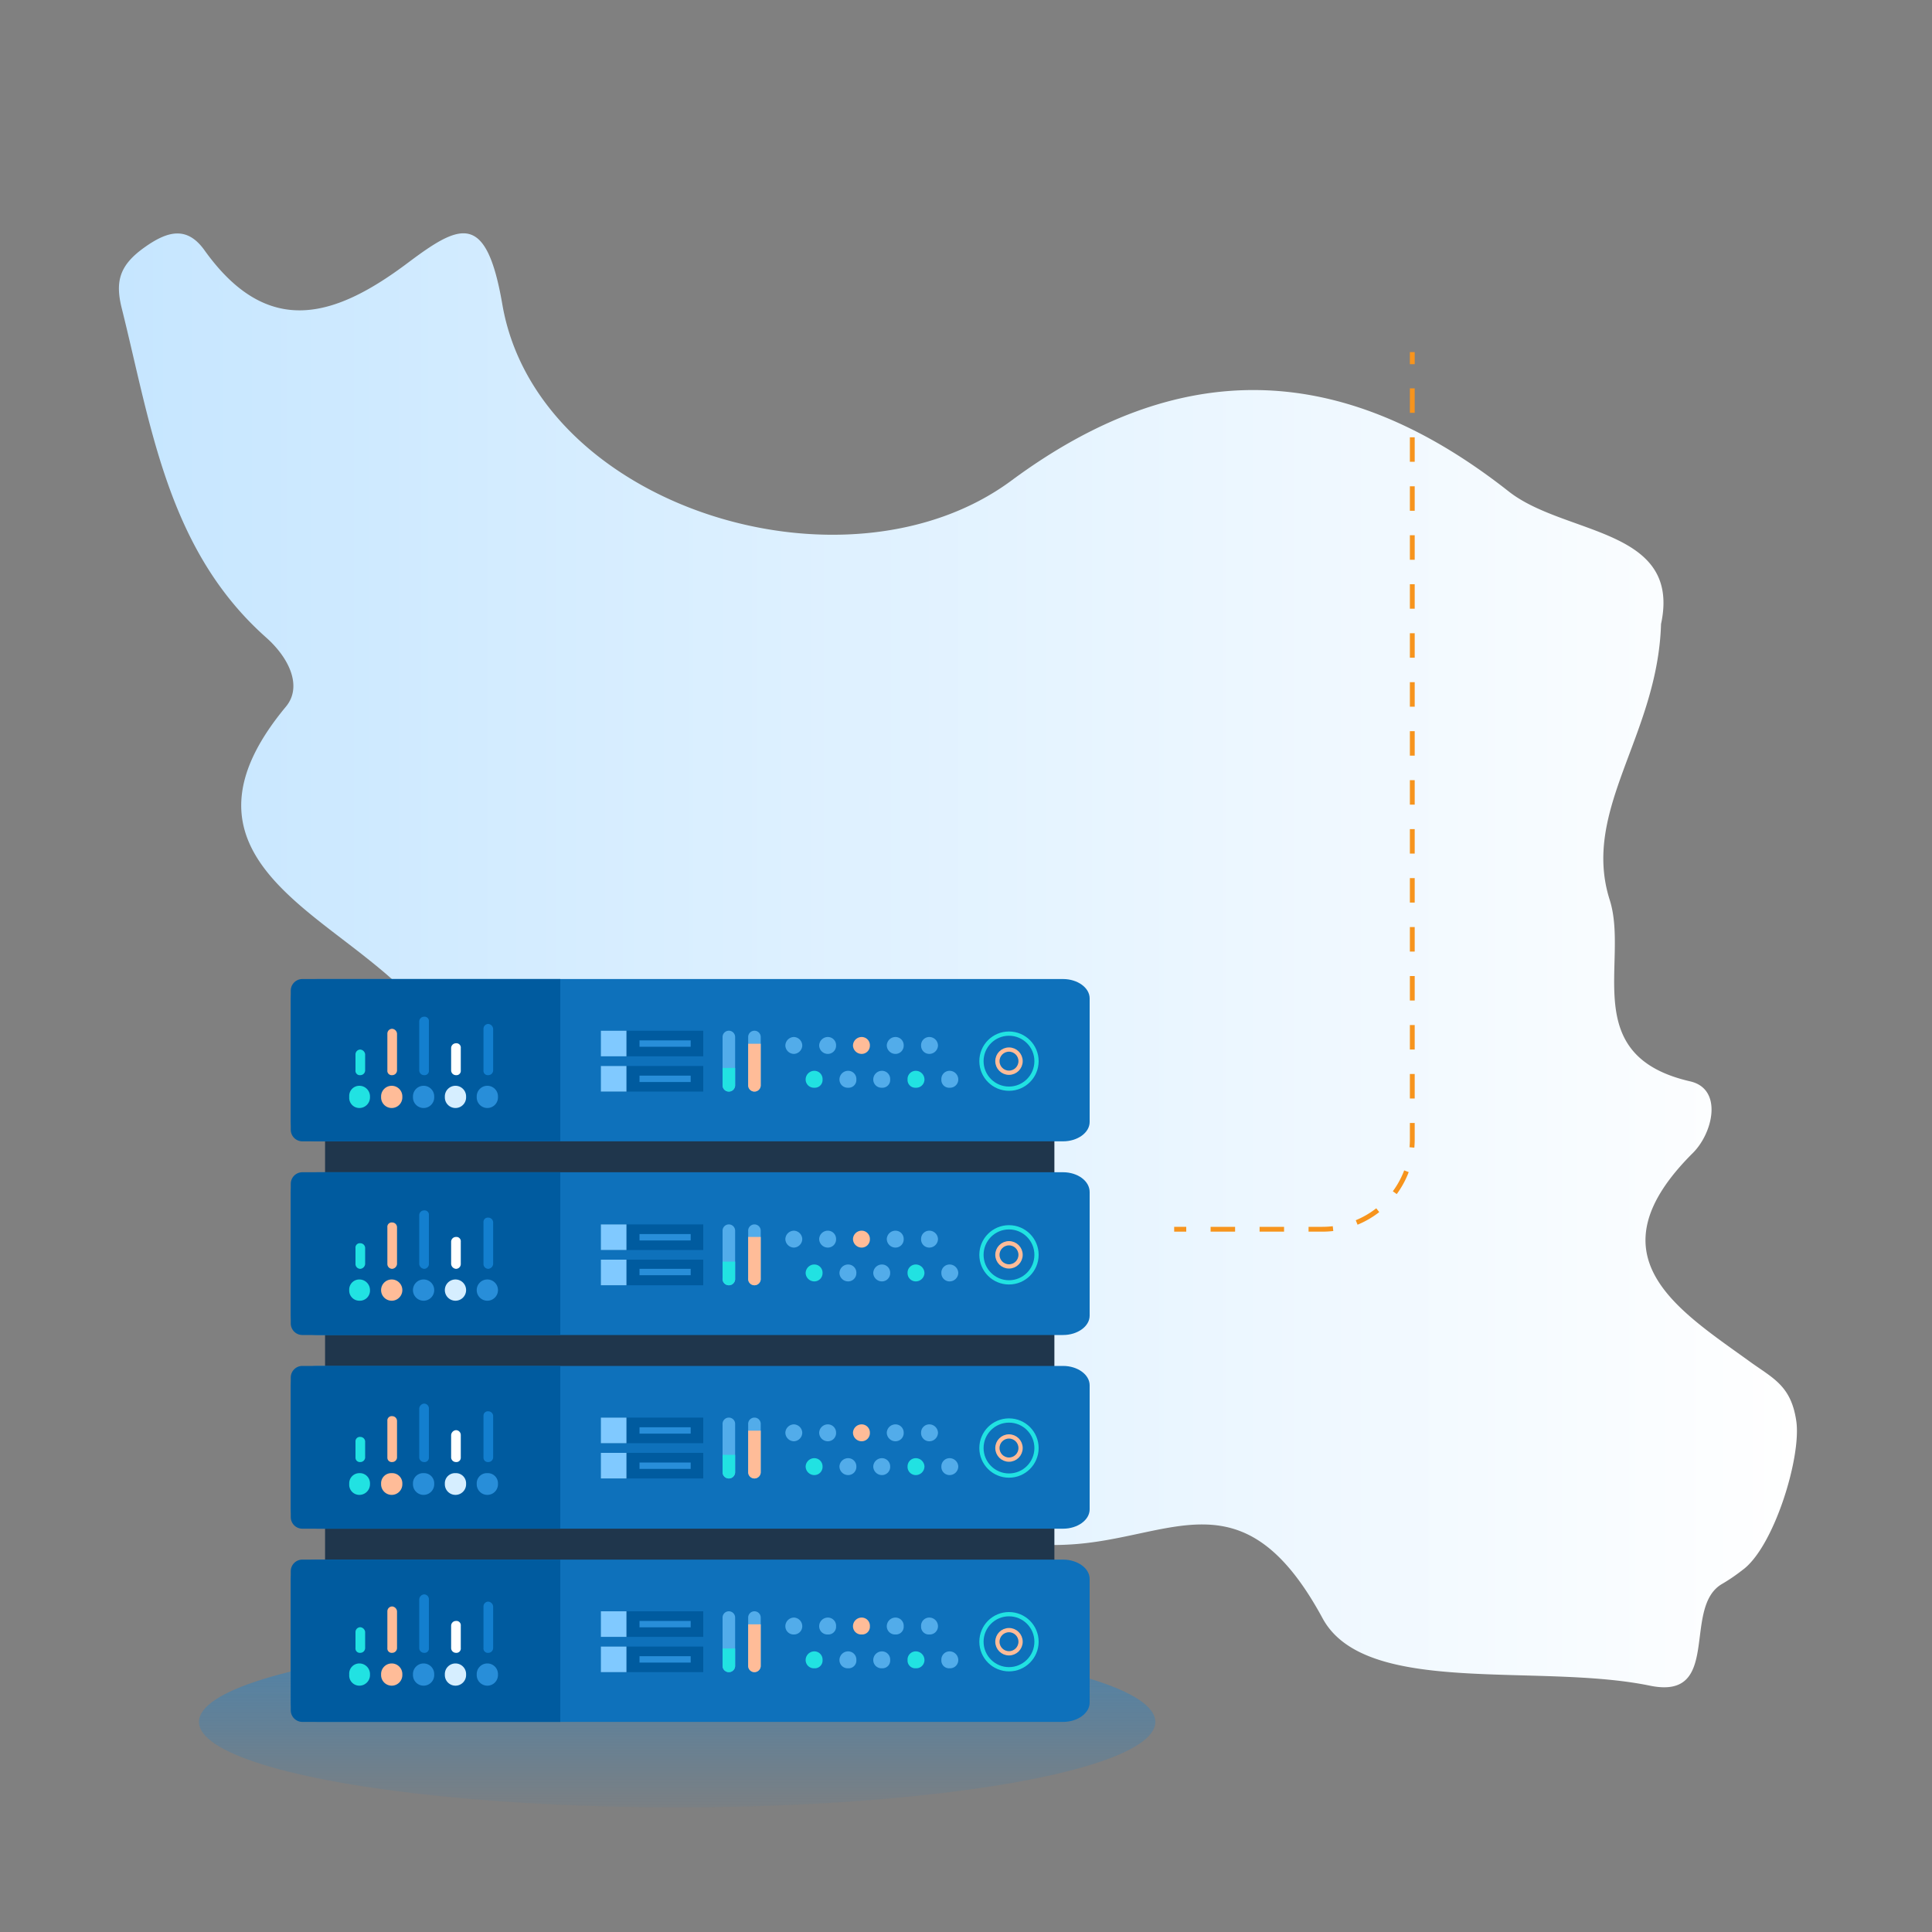 <svg xmlns="http://www.w3.org/2000/svg" xmlns:xlink="http://www.w3.org/1999/xlink" viewBox="0 0 400 400"><rect x="0" y="0" width="400" height="400" fill="#808080" stroke="none"/><defs><style>.a{fill:url(#a);}.b{fill:url(#b);}.c{fill:#1f364c;}.d{fill:#0e71bb;}.e{fill:#005b9f;}.f{fill:#52acea;}.g{fill:#21e2e2;}.h{fill:#ffbc98;}.i,.j,.m,.q,.r{fill:none;}.j{stroke:#ffbc98;}.j,.m{stroke-width:0.88px;}.k{fill:#80c9ff;}.l{fill:#288ed9;}.m{stroke:#21e2e2;}.n{fill:#137fcf;}.o{fill:#d6eeff;}.p{fill:#fff;}.q,.r{stroke:#f7941d;stroke-miterlimit:10;}.r{stroke-dasharray:5.07 5.07;}</style><linearGradient id="a" x1="24.67" y1="198.82" x2="372.05" y2="198.82" gradientUnits="userSpaceOnUse"><stop offset="0" stop-color="#c6e6ff"/><stop offset="1" stop-color="#fff"/></linearGradient><linearGradient id="b" x1="-2415.23" y1="402.44" x2="-2415.23" y2="401.7" gradientTransform="matrix(531, 0, 0, -95, 1282627.11, 38535.44)" gradientUnits="userSpaceOnUse"><stop offset="0" stop-color="#288ed9"/><stop offset="1" stop-color="#137fcf" stop-opacity="0.05"/></linearGradient></defs><title>iran-host</title><path class="a" d="M312.3,101.7c-35.1-27.6-68.7-27.5-102.9-2.2S111.2,105,104,63c-3.3-19.1-8.6-16.8-19.4-8.7-15,11.3-29,16-42.2-2.4-3.6-5.1-7.6-4.2-12.6-.6s-6,6.9-4.6,12.5c6.1,24.4,9.5,50,29.8,68.1,5,4.4,7.6,10.3,4.2,14.4-22.2,26.7.4,39,16.9,52.2,9.4,7.5,15.7,13.6,17.1,27.2.8,8.3,3.6,27.9,16.7,25.2,28.2-5.9,32.7,14.1,44.5,30.3,16,21.9,40.3,40,66.6,38.6,21.5-1,36.3-15.2,52.8,15.2,8.8,16.4,44.5,9.2,67.8,14,15.1,3.1,6.5-16.3,15-21.1a37.1,37.1,0,0,0,4.1-2.8c6.5-4.6,12.3-23.4,11.2-30.9s-5-8.9-9.9-12.5c-15-10.8-32.8-21.8-11.5-43,4.2-4.2,6.2-13.2-.5-14.8-23.3-5.3-12.7-24.7-16.7-37.5-6-18.7,9.9-34,10.6-57.2C348.2,109.2,323.9,110.9,312.3,101.7Z"/><ellipse class="b" cx="140.2" cy="356.5" rx="99" ry="17.7"/><rect class="c" x="67.3" y="234.4" width="151" height="11.73"/><path class="d" d="M65.7,202.7H220.1c3,0,5.5,1.8,5.5,4v25.6c0,2.2-2.5,4-5.5,4H65.7c-3,0-5.5-1.8-5.5-4V206.7C60.2,204.5,62.7,202.7,65.7,202.7Z"/><path class="e" d="M62.6,202.7H116v33.6H62.6a2.4,2.4,0,0,1-2.4-2.4V205.1A2.4,2.4,0,0,1,62.6,202.7Z"/><path class="f" d="M164.4,214.7h0a1.8,1.8,0,0,1,1.7,1.8h0a1.8,1.8,0,0,1-1.7,1.7h0a1.8,1.8,0,0,1-1.8-1.7h0A1.8,1.8,0,0,1,164.4,214.7Z"/><path class="g" d="M168.6,221.7h0a1.7,1.7,0,0,1,1.7,1.8h0a1.6,1.6,0,0,1-1.7,1.7h0a1.7,1.7,0,0,1-1.8-1.7h0A1.8,1.8,0,0,1,168.6,221.7Z"/><path class="f" d="M171.4,214.7h0a1.7,1.7,0,0,1,1.7,1.8h0a1.7,1.7,0,0,1-1.7,1.7h0a1.8,1.8,0,0,1-1.8-1.7h0A1.8,1.8,0,0,1,171.4,214.7Z"/><path class="f" d="M175.6,221.7h0a1.7,1.7,0,0,1,1.7,1.8h0a1.6,1.6,0,0,1-1.7,1.7h0a1.7,1.7,0,0,1-1.8-1.7h0A1.8,1.8,0,0,1,175.6,221.7Z"/><path class="h" d="M178.4,214.7h0a1.7,1.7,0,0,1,1.7,1.8h0a1.7,1.7,0,0,1-1.7,1.7h0a1.8,1.8,0,0,1-1.8-1.7h0A1.8,1.8,0,0,1,178.4,214.7Z"/><path class="f" d="M182.6,221.7h0a1.7,1.7,0,0,1,1.7,1.8h0a1.6,1.6,0,0,1-1.7,1.7h0a1.7,1.7,0,0,1-1.8-1.7h0A1.8,1.8,0,0,1,182.6,221.7Z"/><path class="f" d="M185.4,214.7h0a1.7,1.7,0,0,1,1.7,1.8h0a1.7,1.7,0,0,1-1.7,1.7h0a1.8,1.8,0,0,1-1.8-1.7h0A1.8,1.8,0,0,1,185.4,214.7Z"/><path class="g" d="M189.6,221.7h0a1.8,1.8,0,0,1,1.8,1.8h0a1.7,1.7,0,0,1-1.8,1.7h0a1.6,1.6,0,0,1-1.7-1.7h0A1.7,1.7,0,0,1,189.6,221.7Z"/><path class="f" d="M192.4,214.7h0a1.8,1.8,0,0,1,1.8,1.8h0a1.8,1.8,0,0,1-1.8,1.7h0a1.7,1.7,0,0,1-1.7-1.7h0A1.7,1.7,0,0,1,192.4,214.7Z"/><path class="f" d="M196.6,221.7h0a1.8,1.8,0,0,1,1.8,1.8h0a1.7,1.7,0,0,1-1.8,1.7h0a1.6,1.6,0,0,1-1.7-1.7h0A1.7,1.7,0,0,1,196.6,221.7Z"/><circle class="i" cx="208.9" cy="219.7" r="3"/><circle class="j" cx="208.9" cy="219.7" r="2.4"/><path class="f" d="M156.2,213.4h0a1.3,1.3,0,0,1,1.3,1.3v10a1.3,1.3,0,0,1-1.3,1.3h0a1.3,1.3,0,0,1-1.3-1.3v-10A1.3,1.3,0,0,1,156.2,213.4Z"/><path class="f" d="M150.9,213.4h0a1.3,1.3,0,0,1,1.3,1.3v10a1.3,1.3,0,0,1-1.3,1.3h0a1.3,1.3,0,0,1-1.3-1.3v-10A1.3,1.3,0,0,1,150.9,213.4Z"/><rect class="e" x="124.4" y="213.4" width="21.2" height="5.3"/><rect class="e" x="124.4" y="220.7" width="21.2" height="5.3"/><path class="h" d="M154.9,216.1h2.6v8.6a1.3,1.3,0,0,1-1.3,1.3h0a1.3,1.3,0,0,1-1.3-1.3v-8.6Z"/><path class="g" d="M149.6,221.1h2.6v3.6a1.3,1.3,0,0,1-1.3,1.3h0a1.3,1.3,0,0,1-1.3-1.3h0v-3.6Z"/><rect class="k" x="124.4" y="213.4" width="5.3" height="5.3"/><rect class="k" x="124.4" y="220.7" width="5.3" height="5.3"/><rect class="l" x="132.4" y="215.4" width="10.6" height="1.32"/><rect class="l" x="132.4" y="222.7" width="10.6" height="1.32"/><circle class="i" cx="208.9" cy="219.7" r="6.3"/><circle class="m" cx="208.9" cy="219.7" r="5.7"/><path class="l" d="M100.9,224.8h0a2.2,2.2,0,0,1,2.2,2.2v.2a2.2,2.2,0,0,1-2.2,2.2h0a2.2,2.2,0,0,1-2.2-2.2V227A2.2,2.2,0,0,1,100.9,224.8Z"/><path class="n" d="M101.1,212h0a1.1,1.1,0,0,1,1,1v8.6a1,1,0,0,1-1,1h0a.9.9,0,0,1-1-1V213A1,1,0,0,1,101.1,212Z"/><path class="o" d="M94.3,224.8h0a2.2,2.2,0,0,1,2.2,2.2v.2a2.2,2.2,0,0,1-2.2,2.2h0a2.2,2.2,0,0,1-2.2-2.2V227A2.2,2.2,0,0,1,94.3,224.8Z"/><path class="p" d="M94.4,216h0a.9.9,0,0,1,1,1v4.6a.9.9,0,0,1-1,1h0a1,1,0,0,1-1-1V217A1,1,0,0,1,94.4,216Z"/><path class="l" d="M87.7,224.8h0a2.2,2.2,0,0,1,2.2,2.2v.2a2.2,2.2,0,0,1-2.2,2.2h0a2.2,2.2,0,0,1-2.2-2.2V227A2.2,2.2,0,0,1,87.7,224.8Z"/><path class="n" d="M87.8,210.5h0a.9.9,0,0,1,1,1v10.1a.9.9,0,0,1-1,1h0a1,1,0,0,1-1-1V211.5A1,1,0,0,1,87.8,210.5Z"/><path class="h" d="M81.1,224.8h0a2.2,2.2,0,0,1,2.2,2.2v.2a2.2,2.2,0,0,1-2.2,2.2h0a2.2,2.2,0,0,1-2.2-2.2V227A2.2,2.2,0,0,1,81.1,224.8Z"/><path class="h" d="M81.2,213h0a1.1,1.1,0,0,1,1,1v7.6a1,1,0,0,1-1,1h0a.9.9,0,0,1-1-1V214A1,1,0,0,1,81.2,213Z"/><path class="g" d="M74.4,224.8h0a2.2,2.2,0,0,1,2.2,2.2v.2a2.2,2.2,0,0,1-2.2,2.2h0a2.1,2.1,0,0,1-2.1-2.2V227A2.1,2.1,0,0,1,74.4,224.8Z"/><path class="g" d="M74.6,217.3h0a1.1,1.1,0,0,1,1,1v3.3a1,1,0,0,1-1,1h0a.9.9,0,0,1-1-1v-3.3A1,1,0,0,1,74.6,217.3Z"/><rect class="c" x="67.3" y="274.4" width="151" height="11.73"/><path class="d" d="M65.7,242.7H220.1c3,0,5.5,1.8,5.5,4.1v25.6c0,2.2-2.5,4-5.5,4H65.7c-3,0-5.5-1.8-5.5-4V246.8C60.2,244.5,62.7,242.7,65.7,242.7Z"/><path class="e" d="M62.6,242.7H116v33.7H62.6a2.4,2.4,0,0,1-2.4-2.4V245.1A2.4,2.4,0,0,1,62.6,242.7Z"/><path class="f" d="M164.4,254.8h0a1.8,1.8,0,0,1,1.7,1.7h0a1.8,1.8,0,0,1-1.7,1.8h0a1.8,1.8,0,0,1-1.8-1.8h0A1.8,1.8,0,0,1,164.4,254.8Z"/><path class="g" d="M168.6,261.8h0a1.7,1.7,0,0,1,1.7,1.8h0a1.7,1.7,0,0,1-1.7,1.7h0a1.8,1.8,0,0,1-1.8-1.7h0A1.8,1.8,0,0,1,168.6,261.8Z"/><path class="f" d="M171.4,254.8h0a1.7,1.7,0,0,1,1.7,1.7h0a1.7,1.7,0,0,1-1.7,1.8h0a1.8,1.8,0,0,1-1.8-1.8h0A1.8,1.8,0,0,1,171.4,254.8Z"/><path class="f" d="M175.6,261.8h0a1.7,1.7,0,0,1,1.7,1.8h0a1.7,1.7,0,0,1-1.7,1.7h0a1.8,1.8,0,0,1-1.8-1.7h0A1.8,1.8,0,0,1,175.6,261.8Z"/><path class="h" d="M178.4,254.8h0a1.7,1.7,0,0,1,1.7,1.7h0a1.7,1.7,0,0,1-1.7,1.8h0a1.8,1.8,0,0,1-1.8-1.8h0A1.8,1.8,0,0,1,178.4,254.8Z"/><path class="f" d="M182.6,261.8h0a1.7,1.7,0,0,1,1.7,1.8h0a1.7,1.7,0,0,1-1.7,1.7h0a1.8,1.8,0,0,1-1.8-1.7h0A1.8,1.8,0,0,1,182.6,261.8Z"/><path class="f" d="M185.4,254.8h0a1.7,1.7,0,0,1,1.7,1.7h0a1.7,1.7,0,0,1-1.7,1.8h0a1.8,1.8,0,0,1-1.8-1.8h0A1.8,1.8,0,0,1,185.4,254.8Z"/><path class="g" d="M189.6,261.8h0a1.8,1.8,0,0,1,1.8,1.8h0a1.8,1.8,0,0,1-1.8,1.7h0a1.7,1.7,0,0,1-1.7-1.7h0A1.7,1.7,0,0,1,189.6,261.8Z"/><path class="f" d="M192.4,254.8h0a1.8,1.8,0,0,1,1.8,1.7h0a1.8,1.8,0,0,1-1.8,1.8h0a1.7,1.7,0,0,1-1.7-1.8h0A1.7,1.7,0,0,1,192.4,254.8Z"/><path class="f" d="M196.6,261.8h0a1.8,1.8,0,0,1,1.8,1.8h0a1.8,1.8,0,0,1-1.8,1.7h0a1.7,1.7,0,0,1-1.7-1.7h0A1.7,1.7,0,0,1,196.6,261.8Z"/><circle class="i" cx="208.9" cy="259.8" r="3"/><circle class="j" cx="208.9" cy="259.8" r="2.4"/><path class="f" d="M156.2,253.5h0a1.3,1.3,0,0,1,1.3,1.3v9.9a1.3,1.3,0,0,1-1.3,1.4h0a1.3,1.3,0,0,1-1.3-1.4v-9.9A1.3,1.3,0,0,1,156.2,253.5Z"/><path class="f" d="M150.9,253.5h0a1.3,1.3,0,0,1,1.3,1.3v9.9a1.3,1.3,0,0,1-1.3,1.4h0a1.3,1.3,0,0,1-1.3-1.4v-9.9A1.3,1.3,0,0,1,150.9,253.5Z"/><rect class="e" x="124.4" y="253.5" width="21.2" height="5.3"/><rect class="e" x="124.4" y="260.8" width="21.2" height="5.3"/><path class="h" d="M154.9,256.1h2.6v8.6a1.3,1.3,0,0,1-1.3,1.4h0a1.3,1.3,0,0,1-1.3-1.4v-8.6Z"/><path class="g" d="M149.6,261.2h2.6v3.5a1.3,1.3,0,0,1-1.3,1.4h0a1.3,1.3,0,0,1-1.3-1.4h0v-3.5Z"/><rect class="k" x="124.4" y="253.5" width="5.3" height="5.3"/><rect class="k" x="124.4" y="260.8" width="5.3" height="5.3"/><rect class="l" x="132.4" y="255.5" width="10.6" height="1.32"/><rect class="l" x="132.4" y="262.7" width="10.6" height="1.32"/><circle class="i" cx="208.9" cy="259.8" r="6.3"/><circle class="m" cx="208.9" cy="259.8" r="5.7"/><path class="l" d="M100.9,264.9h0a2.2,2.2,0,0,1,2.2,2.2h0a2.2,2.2,0,0,1-2.2,2.2h0a2.2,2.2,0,0,1-2.2-2.2h0A2.2,2.2,0,0,1,100.9,264.9Z"/><path class="n" d="M101.1,252.1h0a1,1,0,0,1,1,1v8.6a1.1,1.1,0,0,1-1,1h0a1,1,0,0,1-1-1v-8.6A.9.9,0,0,1,101.1,252.1Z"/><path class="o" d="M94.3,264.9h0a2.2,2.2,0,0,1,2.2,2.2h0a2.2,2.2,0,0,1-2.2,2.2h0a2.2,2.2,0,0,1-2.2-2.2h0A2.2,2.2,0,0,1,94.3,264.9Z"/><path class="p" d="M94.4,256.1h0a.9.9,0,0,1,1,1v4.6a1,1,0,0,1-1,1h0a1.1,1.1,0,0,1-1-1v-4.6A1,1,0,0,1,94.4,256.1Z"/><path class="l" d="M87.7,264.9h0a2.2,2.2,0,0,1,2.2,2.2h0a2.2,2.2,0,0,1-2.2,2.2h0a2.2,2.2,0,0,1-2.2-2.2h0A2.2,2.2,0,0,1,87.7,264.9Z"/><path class="n" d="M87.8,250.6h0a.9.9,0,0,1,1,1v10.1a1,1,0,0,1-1,1h0a1.1,1.1,0,0,1-1-1V251.6A1,1,0,0,1,87.8,250.6Z"/><path class="h" d="M81.1,264.9h0a2.2,2.2,0,0,1,2.2,2.2h0a2.2,2.2,0,0,1-2.2,2.2h0a2.2,2.2,0,0,1-2.2-2.2h0A2.2,2.2,0,0,1,81.1,264.9Z"/><path class="h" d="M81.2,253.1h0a1,1,0,0,1,1,1v7.6a1.1,1.1,0,0,1-1,1h0a1,1,0,0,1-1-1v-7.6A.9.9,0,0,1,81.2,253.1Z"/><path class="g" d="M74.4,264.9h0a2.2,2.2,0,0,1,2.2,2.2h0a2.1,2.1,0,0,1-2.2,2.2h0a2.1,2.1,0,0,1-2.1-2.2h0A2.1,2.1,0,0,1,74.4,264.9Z"/><path class="g" d="M74.6,257.4h0a1,1,0,0,1,1,1v3.3a1.1,1.1,0,0,1-1,1h0a1,1,0,0,1-1-1v-3.3A.9.9,0,0,1,74.6,257.4Z"/><rect class="c" x="67.3" y="314.5" width="151" height="11.73"/><path class="d" d="M65.7,282.8H220.1c3,0,5.5,1.8,5.5,4v25.7c0,2.2-2.5,4-5.5,4H65.7c-3,0-5.5-1.8-5.5-4V286.8C60.2,284.6,62.7,282.8,65.7,282.8Z"/><path class="e" d="M62.6,282.8H116v33.7H62.6a2.4,2.4,0,0,1-2.4-2.4V285.2A2.4,2.4,0,0,1,62.6,282.8Z"/><path class="f" d="M164.4,294.9h0a1.8,1.8,0,0,1,1.7,1.7h0a1.8,1.8,0,0,1-1.7,1.8h0a1.8,1.8,0,0,1-1.8-1.8h0A1.8,1.8,0,0,1,164.4,294.9Z"/><path class="g" d="M168.6,301.9h0a1.7,1.7,0,0,1,1.7,1.7h0a1.7,1.7,0,0,1-1.7,1.8h0a1.8,1.8,0,0,1-1.8-1.8h0A1.8,1.8,0,0,1,168.6,301.9Z"/><path class="f" d="M171.4,294.9h0a1.7,1.7,0,0,1,1.7,1.7h0a1.7,1.7,0,0,1-1.7,1.8h0a1.8,1.8,0,0,1-1.8-1.8h0A1.8,1.8,0,0,1,171.4,294.9Z"/><path class="f" d="M175.6,301.9h0a1.7,1.7,0,0,1,1.7,1.7h0a1.7,1.7,0,0,1-1.7,1.8h0a1.8,1.8,0,0,1-1.8-1.8h0A1.8,1.8,0,0,1,175.6,301.9Z"/><path class="h" d="M178.4,294.9h0a1.7,1.7,0,0,1,1.7,1.7h0a1.7,1.7,0,0,1-1.7,1.8h0a1.8,1.8,0,0,1-1.8-1.8h0A1.8,1.8,0,0,1,178.4,294.9Z"/><path class="f" d="M182.6,301.9h0a1.7,1.7,0,0,1,1.7,1.7h0a1.7,1.7,0,0,1-1.7,1.8h0a1.8,1.8,0,0,1-1.8-1.8h0A1.8,1.8,0,0,1,182.6,301.9Z"/><path class="f" d="M185.4,294.9h0a1.7,1.7,0,0,1,1.7,1.7h0a1.7,1.7,0,0,1-1.7,1.8h0a1.8,1.8,0,0,1-1.8-1.8h0A1.8,1.8,0,0,1,185.4,294.9Z"/><path class="g" d="M189.6,301.9h0a1.8,1.8,0,0,1,1.8,1.7h0a1.8,1.8,0,0,1-1.8,1.8h0a1.7,1.7,0,0,1-1.7-1.8h0A1.7,1.7,0,0,1,189.6,301.9Z"/><path class="f" d="M192.4,294.9h0a1.8,1.8,0,0,1,1.8,1.7h0a1.8,1.8,0,0,1-1.8,1.8h0a1.7,1.7,0,0,1-1.7-1.8h0A1.7,1.7,0,0,1,192.4,294.9Z"/><path class="f" d="M196.6,301.9h0a1.8,1.8,0,0,1,1.8,1.7h0a1.8,1.8,0,0,1-1.8,1.8h0a1.7,1.7,0,0,1-1.7-1.8h0A1.7,1.7,0,0,1,196.6,301.9Z"/><circle class="i" cx="208.9" cy="299.8" r="3"/><circle class="j" cx="208.9" cy="299.8" r="2.4"/><path class="f" d="M156.2,293.5h0a1.3,1.3,0,0,1,1.3,1.4v9.9a1.3,1.3,0,0,1-1.3,1.3h0a1.3,1.3,0,0,1-1.3-1.3v-9.9A1.3,1.3,0,0,1,156.2,293.5Z"/><path class="f" d="M150.9,293.5h0a1.3,1.3,0,0,1,1.3,1.4v9.9a1.3,1.3,0,0,1-1.3,1.3h0a1.3,1.3,0,0,1-1.3-1.3v-9.9A1.3,1.3,0,0,1,150.9,293.5Z"/><rect class="e" x="124.4" y="293.5" width="21.2" height="5.3"/><rect class="e" x="124.4" y="300.8" width="21.2" height="5.3"/><path class="h" d="M154.9,296.2h2.6v8.6a1.3,1.3,0,0,1-1.3,1.3h0a1.3,1.3,0,0,1-1.3-1.3v-8.6Z"/><path class="g" d="M149.6,301.2h2.6v3.6a1.3,1.3,0,0,1-1.3,1.3h0a1.3,1.3,0,0,1-1.3-1.3h0v-3.6Z"/><rect class="k" x="124.4" y="293.5" width="5.3" height="5.3"/><rect class="k" x="124.4" y="300.8" width="5.3" height="5.3"/><rect class="l" x="132.4" y="295.5" width="10.6" height="1.32"/><rect class="l" x="132.4" y="302.8" width="10.6" height="1.32"/><circle class="i" cx="208.9" cy="299.8" r="6.3"/><circle class="m" cx="208.9" cy="299.8" r="5.7"/><path class="l" d="M100.9,305h0a2.1,2.1,0,0,1,2.2,2.1v.2a2.2,2.2,0,0,1-2.2,2.2h0a2.2,2.2,0,0,1-2.2-2.2v-.2A2.1,2.1,0,0,1,100.9,305Z"/><path class="n" d="M101.1,292.2h0a1,1,0,0,1,1,.9v8.7a1,1,0,0,1-1,.9h0a.9.9,0,0,1-1-.9v-8.7A.9.9,0,0,1,101.1,292.2Z"/><path class="o" d="M94.3,305h0a2.1,2.1,0,0,1,2.2,2.1v.2a2.2,2.2,0,0,1-2.2,2.2h0a2.2,2.2,0,0,1-2.2-2.2v-.2A2.1,2.1,0,0,1,94.3,305Z"/><path class="p" d="M94.4,296.1h0a1,1,0,0,1,1,1v4.7a.9.9,0,0,1-1,.9h0a1,1,0,0,1-1-.9v-4.7A1.1,1.1,0,0,1,94.4,296.1Z"/><path class="l" d="M87.7,305h0a2.1,2.1,0,0,1,2.2,2.1v.2a2.2,2.2,0,0,1-2.2,2.2h0a2.2,2.2,0,0,1-2.2-2.2v-.2A2.1,2.1,0,0,1,87.7,305Z"/><path class="n" d="M87.8,290.6h0a1,1,0,0,1,1,1v10.2a.9.9,0,0,1-1,.9h0a1,1,0,0,1-1-.9V291.6A1.1,1.1,0,0,1,87.8,290.6Z"/><path class="h" d="M81.1,305h0a2.1,2.1,0,0,1,2.2,2.1v.2a2.2,2.2,0,0,1-2.2,2.2h0a2.2,2.2,0,0,1-2.2-2.2v-.2A2.1,2.1,0,0,1,81.1,305Z"/><path class="h" d="M81.2,293.2h0a1,1,0,0,1,1,1v7.6a1,1,0,0,1-1,.9h0a.9.9,0,0,1-1-.9v-7.6A.9.9,0,0,1,81.2,293.2Z"/><path class="g" d="M74.4,305h0a2.1,2.1,0,0,1,2.2,2.1v.2a2.2,2.2,0,0,1-2.2,2.2h0a2.1,2.1,0,0,1-2.1-2.2v-.2A2.1,2.1,0,0,1,74.4,305Z"/><path class="g" d="M74.6,297.5h0a1,1,0,0,1,1,.9v3.4a1,1,0,0,1-1,.9h0a.9.9,0,0,1-1-.9v-3.4A.9.9,0,0,1,74.6,297.5Z"/><path class="d" d="M65.7,322.9H220.1c3,0,5.5,1.8,5.5,4v25.6c0,2.2-2.5,4-5.5,4H65.7c-3,0-5.5-1.8-5.5-4V326.9C60.2,324.7,62.7,322.9,65.7,322.9Z"/><path class="e" d="M62.6,322.9H116v33.6H62.6a2.4,2.4,0,0,1-2.4-2.4V325.3A2.4,2.4,0,0,1,62.6,322.9Z"/><path class="f" d="M164.4,334.9h0a1.8,1.8,0,0,1,1.7,1.8h0a1.7,1.7,0,0,1-1.7,1.7h0a1.7,1.7,0,0,1-1.8-1.7h0A1.8,1.8,0,0,1,164.4,334.9Z"/><path class="g" d="M168.6,341.9h0a1.7,1.7,0,0,1,1.7,1.8h0a1.6,1.6,0,0,1-1.7,1.7h0a1.7,1.7,0,0,1-1.8-1.7h0A1.8,1.8,0,0,1,168.6,341.9Z"/><path class="f" d="M171.4,334.9h0a1.7,1.7,0,0,1,1.7,1.8h0a1.6,1.6,0,0,1-1.7,1.7h0a1.7,1.7,0,0,1-1.8-1.7h0A1.8,1.8,0,0,1,171.4,334.9Z"/><path class="f" d="M175.6,341.9h0a1.7,1.7,0,0,1,1.7,1.8h0a1.6,1.6,0,0,1-1.7,1.7h0a1.7,1.7,0,0,1-1.8-1.7h0A1.8,1.8,0,0,1,175.6,341.9Z"/><path class="h" d="M178.4,334.9h0a1.7,1.7,0,0,1,1.7,1.8h0a1.6,1.6,0,0,1-1.7,1.7h0a1.7,1.7,0,0,1-1.8-1.7h0A1.8,1.8,0,0,1,178.4,334.9Z"/><path class="f" d="M182.6,341.9h0a1.7,1.7,0,0,1,1.7,1.8h0a1.6,1.6,0,0,1-1.7,1.7h0a1.7,1.7,0,0,1-1.8-1.7h0A1.8,1.8,0,0,1,182.6,341.9Z"/><path class="f" d="M185.4,334.9h0a1.7,1.7,0,0,1,1.7,1.8h0a1.6,1.6,0,0,1-1.7,1.7h0a1.7,1.7,0,0,1-1.8-1.7h0A1.8,1.8,0,0,1,185.4,334.9Z"/><path class="g" d="M189.6,341.9h0a1.8,1.8,0,0,1,1.8,1.8h0a1.7,1.7,0,0,1-1.8,1.7h0a1.6,1.6,0,0,1-1.7-1.7h0A1.7,1.7,0,0,1,189.6,341.9Z"/><path class="f" d="M192.4,334.9h0a1.8,1.8,0,0,1,1.8,1.8h0a1.7,1.7,0,0,1-1.8,1.7h0a1.6,1.6,0,0,1-1.7-1.7h0A1.7,1.7,0,0,1,192.4,334.9Z"/><path class="f" d="M196.6,341.9h0a1.8,1.8,0,0,1,1.8,1.8h0a1.7,1.7,0,0,1-1.8,1.7h0a1.6,1.6,0,0,1-1.7-1.7h0A1.7,1.7,0,0,1,196.6,341.9Z"/><circle class="i" cx="208.9" cy="339.9" r="3"/><circle class="j" cx="208.9" cy="339.9" r="2.4"/><path class="f" d="M156.2,333.6h0a1.3,1.3,0,0,1,1.3,1.3v10a1.3,1.3,0,0,1-1.3,1.3h0a1.3,1.3,0,0,1-1.3-1.3v-10A1.3,1.3,0,0,1,156.2,333.6Z"/><path class="f" d="M150.9,333.6h0a1.3,1.3,0,0,1,1.3,1.3v10a1.3,1.3,0,0,1-1.3,1.3h0a1.3,1.3,0,0,1-1.3-1.3v-10A1.3,1.3,0,0,1,150.9,333.6Z"/><rect class="e" x="124.4" y="333.6" width="21.2" height="5.3"/><rect class="e" x="124.4" y="340.9" width="21.2" height="5.3"/><path class="h" d="M154.9,336.3h2.6v8.6a1.3,1.3,0,0,1-1.3,1.3h0a1.3,1.3,0,0,1-1.3-1.3v-8.6Z"/><path class="g" d="M149.6,341.3h2.6v3.6a1.3,1.3,0,0,1-1.3,1.3h0a1.3,1.3,0,0,1-1.3-1.3h0v-3.6Z"/><rect class="k" x="124.4" y="333.6" width="5.3" height="5.3"/><rect class="k" x="124.4" y="340.9" width="5.3" height="5.3"/><rect class="l" x="132.4" y="335.6" width="10.6" height="1.32"/><rect class="l" x="132.4" y="342.9" width="10.6" height="1.32"/><circle class="i" cx="208.9" cy="339.9" r="6.3"/><circle class="m" cx="208.9" cy="339.9" r="5.7"/><path class="l" d="M100.9,344.4h0a2.2,2.2,0,0,1,2.2,2.2v.2a2.2,2.2,0,0,1-2.2,2.2h0a2.2,2.2,0,0,1-2.2-2.2v-.2A2.2,2.2,0,0,1,100.9,344.4Z"/><path class="n" d="M101.1,331.6h0a1.1,1.1,0,0,1,1,1v8.6a1,1,0,0,1-1,1h0a.9.9,0,0,1-1-1v-8.6A1,1,0,0,1,101.1,331.6Z"/><path class="o" d="M94.3,344.4h0a2.2,2.2,0,0,1,2.2,2.2v.2a2.2,2.2,0,0,1-2.2,2.2h0a2.2,2.2,0,0,1-2.2-2.2v-.2A2.2,2.2,0,0,1,94.3,344.4Z"/><path class="p" d="M94.4,335.6h0a.9.9,0,0,1,1,1v4.6a.9.9,0,0,1-1,1h0a1,1,0,0,1-1-1v-4.6A1,1,0,0,1,94.4,335.6Z"/><path class="l" d="M87.7,344.4h0a2.2,2.2,0,0,1,2.2,2.2v.2a2.2,2.2,0,0,1-2.2,2.2h0a2.2,2.2,0,0,1-2.2-2.2v-.2A2.2,2.2,0,0,1,87.7,344.4Z"/><path class="n" d="M87.8,330.1h0a1,1,0,0,1,1,1v10.1a.9.9,0,0,1-1,1h0a1,1,0,0,1-1-1V331.1A1.1,1.1,0,0,1,87.8,330.1Z"/><path class="h" d="M81.1,344.4h0a2.2,2.2,0,0,1,2.2,2.2v.2a2.2,2.2,0,0,1-2.2,2.2h0a2.2,2.2,0,0,1-2.2-2.2v-.2A2.2,2.2,0,0,1,81.1,344.4Z"/><path class="h" d="M81.2,332.6h0a1.1,1.1,0,0,1,1,1v7.6a1,1,0,0,1-1,1h0a.9.9,0,0,1-1-1v-7.6A1,1,0,0,1,81.2,332.6Z"/><path class="g" d="M74.4,344.4h0a2.2,2.2,0,0,1,2.2,2.2v.2a2.2,2.2,0,0,1-2.2,2.2h0a2.1,2.1,0,0,1-2.1-2.2v-.2A2.1,2.1,0,0,1,74.4,344.4Z"/><path class="g" d="M74.6,336.9h0a1.1,1.1,0,0,1,1,1v3.3a1,1,0,0,1-1,1h0a.9.9,0,0,1-1-1v-3.3A1,1,0,0,1,74.6,336.9Z"/><line class="q" x1="292.4" y1="72.9" x2="292.4" y2="75.4"/><path class="r" d="M292.4,80.4V235.9a18.6,18.6,0,0,1-18.6,18.6H248.1"/><line class="q" x1="245.6" y1="254.5" x2="243.1" y2="254.5"/></svg>